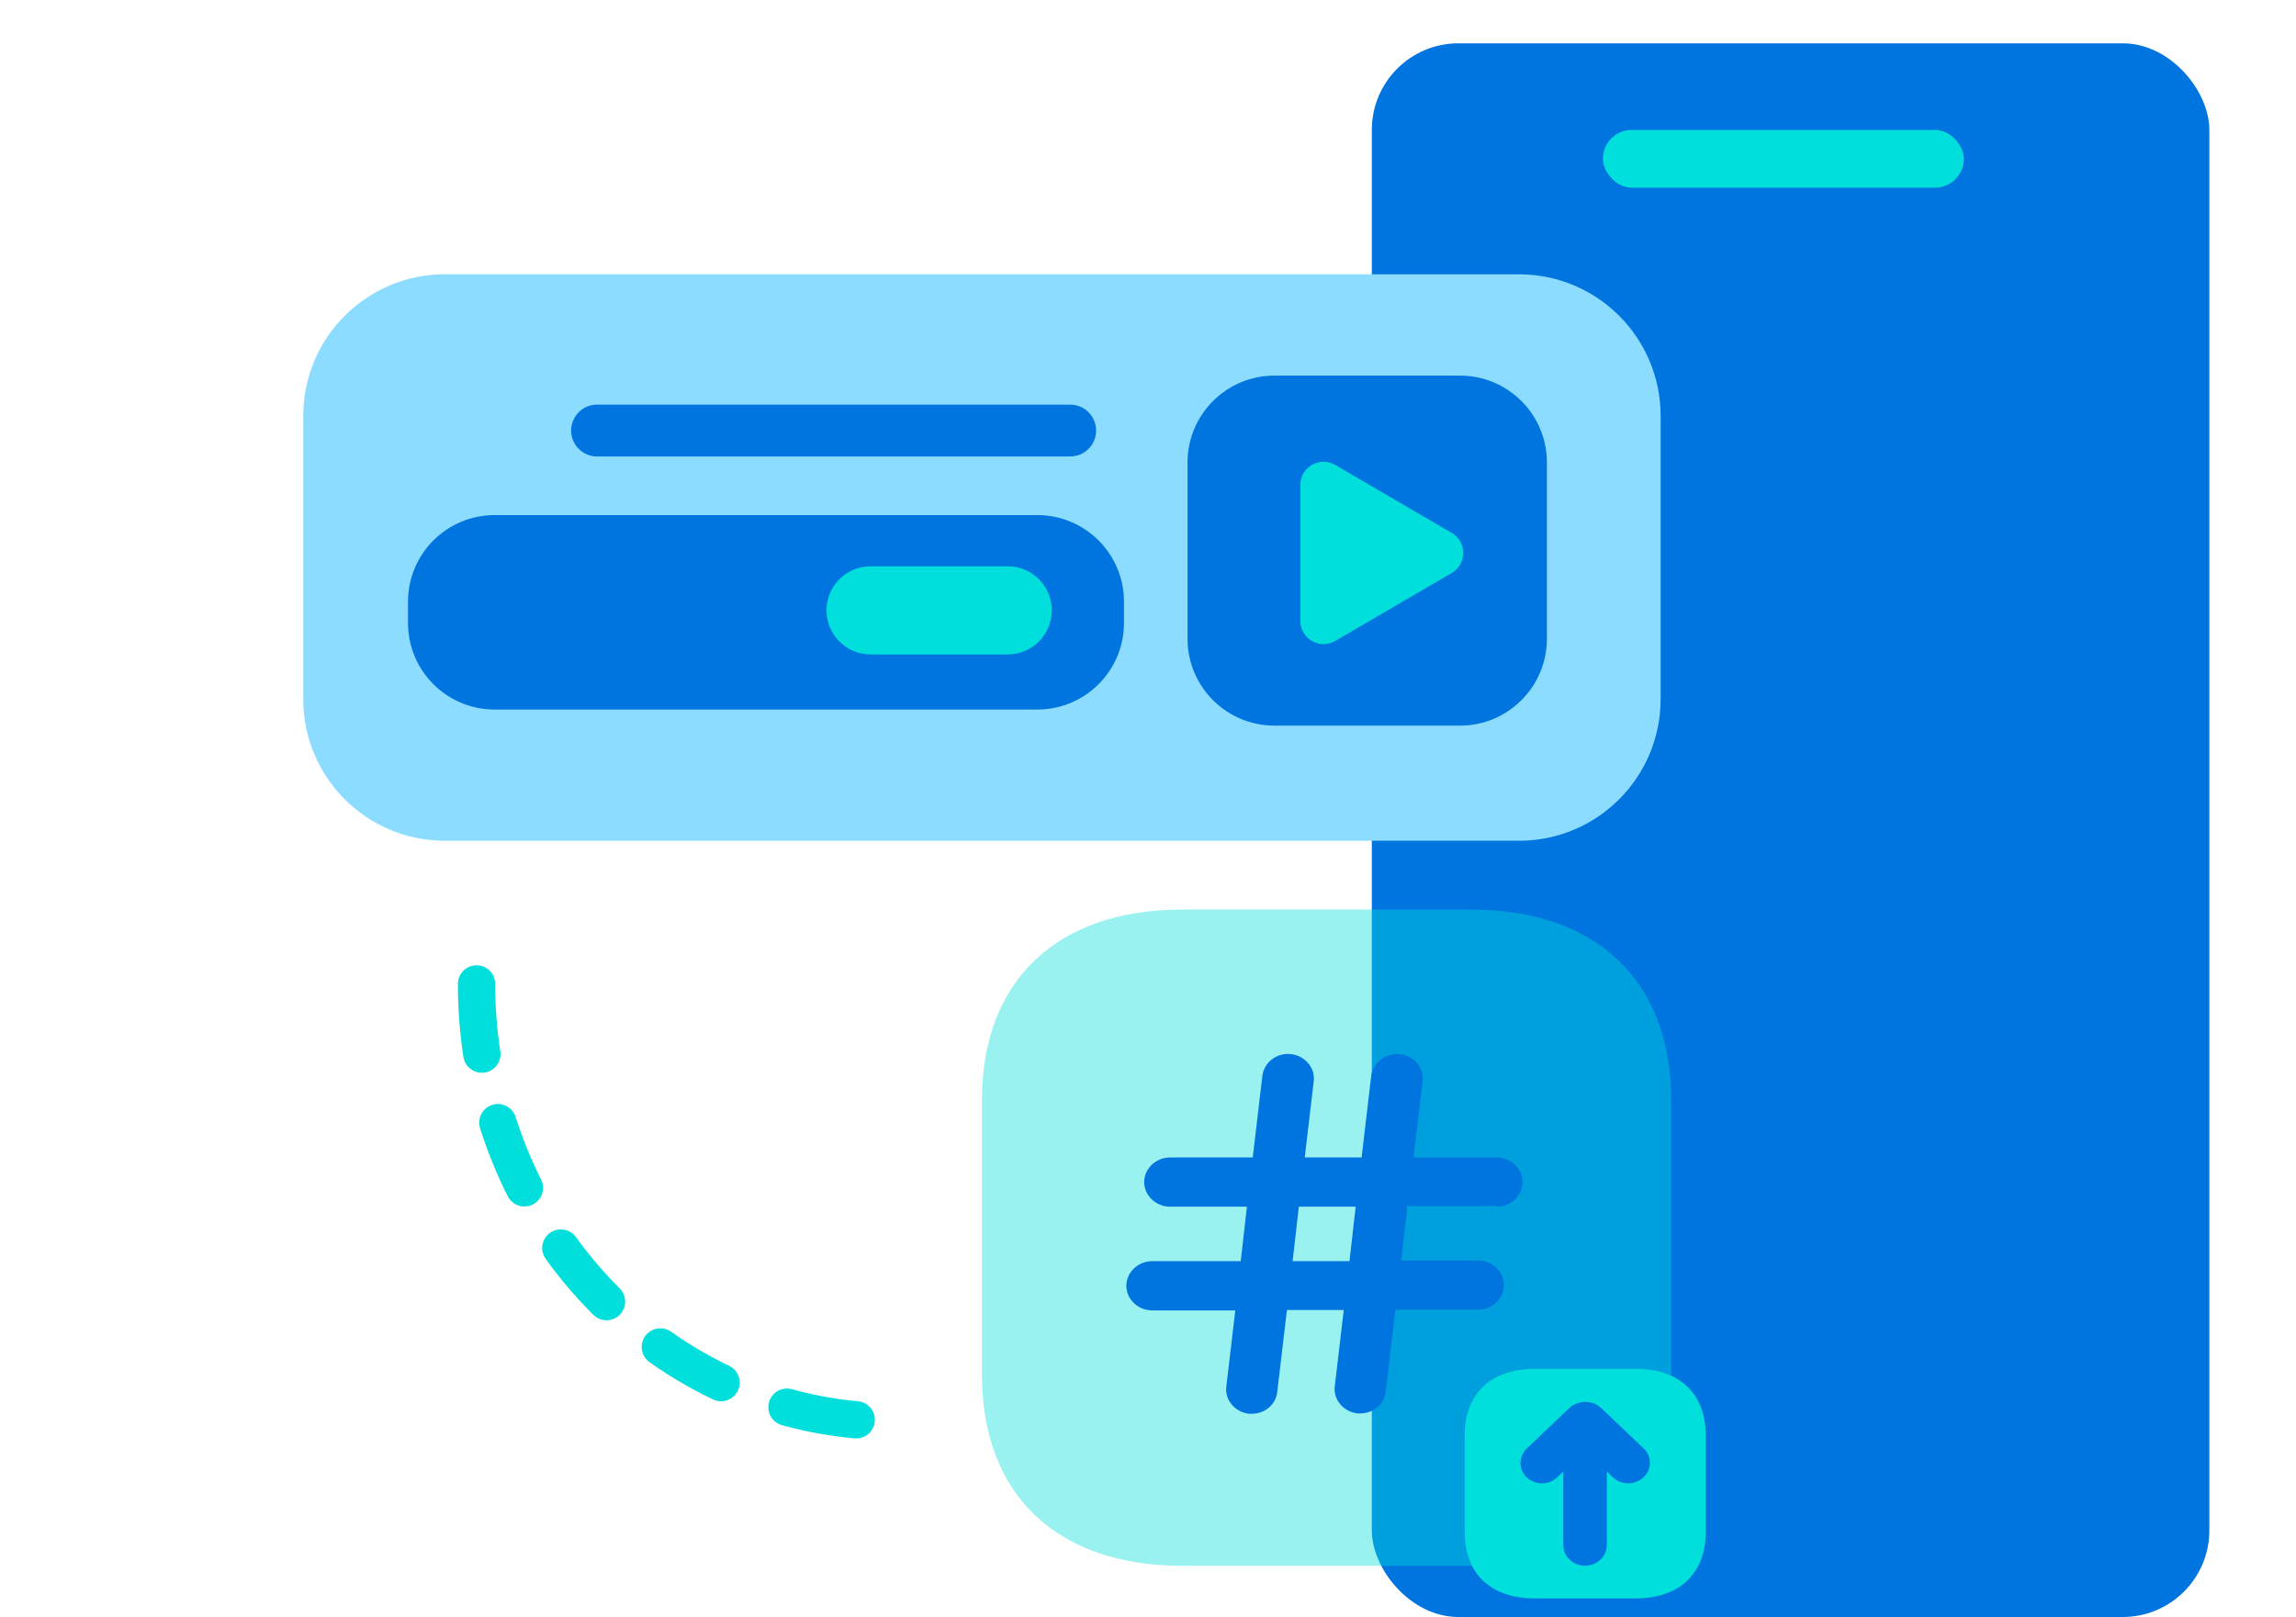 <svg width="159" height="112" viewBox="0 0 159 112" fill="none" xmlns="http://www.w3.org/2000/svg">
<rect x="95" y="3" width="58" height="109" rx="6" fill="#0074DF"/>
<rect x="111" y="9" width="25" height="4" rx="2" fill="#00DFDB"/>
<path d="M30.806 19H105.194C110.61 19 115 23.39 115 28.806V48.429C115 53.844 110.61 58.234 105.194 58.234H30.806C25.39 58.234 21 53.844 21 48.429V28.806C21 23.39 25.39 19 30.806 19Z" fill="#8CDCFF"/>
<path d="M34.253 35.678H71.837C75.15 35.678 77.836 38.364 77.836 41.677V43.146C77.836 46.459 75.15 49.145 71.837 49.145H34.253C30.94 49.145 28.254 46.459 28.254 43.146V41.677C28.254 38.364 30.94 35.678 34.253 35.678Z" fill="#0074DF"/>
<path d="M88.258 26.016H101.104C104.429 26.016 107.125 28.711 107.125 32.036V44.239C107.125 47.564 104.429 50.26 101.104 50.26H88.258C84.933 50.26 82.237 47.564 82.237 44.239V32.036C82.237 28.711 84.933 26.016 88.258 26.016Z" fill="#0074DF"/>
<path d="M60.285 39.223H69.785C71.47 39.223 72.836 40.589 72.836 42.273V42.279C72.836 43.963 71.47 45.329 69.785 45.329H60.285C58.6 45.329 57.234 43.963 57.234 42.279V42.273C57.234 40.589 58.6 39.223 60.285 39.223Z" fill="#00DFDB"/>
<path d="M41.347 28.025H74.11C75.102 28.025 75.906 28.829 75.906 29.821C75.906 30.813 75.102 31.617 74.11 31.617H41.347C40.355 31.617 39.551 30.813 39.551 29.821C39.551 28.829 40.355 28.025 41.347 28.025Z" fill="#0074DF"/>
<path d="M100.532 36.91C101.596 37.53 101.596 39.068 100.532 39.688L92.466 44.394C91.394 45.019 90.047 44.246 90.047 43.005L90.047 33.593C90.047 32.352 91.394 31.578 92.466 32.204L100.532 36.91Z" fill="#00DFDB"/>
<path d="M113.281 94.809H106.264C103.232 94.809 101.422 96.538 101.422 99.419V106.1C101.422 108.987 103.232 110.71 106.264 110.71H113.281C116.313 110.71 118.123 108.981 118.123 106.1V99.419C118.123 96.532 116.313 94.809 113.281 94.809ZM113.803 102.332C113.518 102.602 113.135 102.741 112.752 102.741C112.369 102.741 111.986 102.602 111.702 102.332L111.272 101.923V107.012C111.272 107.804 110.605 108.446 109.766 108.446C108.927 108.446 108.26 107.811 108.26 107.012V101.923L107.83 102.332C107.255 102.879 106.304 102.879 105.729 102.332C105.155 101.785 105.155 100.879 105.729 100.331L108.715 97.488C108.834 97.375 109 97.281 109.171 97.218C109.218 97.193 109.264 97.193 109.317 97.174C109.436 97.13 109.555 97.105 109.7 97.105H109.845C110.01 97.105 110.156 97.13 110.321 97.193H110.367C110.532 97.262 110.678 97.35 110.797 97.463C110.797 97.463 110.812 97.472 110.843 97.488L113.829 100.331C114.404 100.879 114.404 101.785 113.803 102.332Z" fill="#00DFDB"/>
<path opacity="0.4" d="M101.416 106.107V99.427C101.416 96.54 103.226 94.816 106.258 94.816H113.275C114.226 94.816 115.039 94.999 115.732 95.313V76.203C115.732 67.932 110.553 63 101.865 63H81.867C73.18 63 68 67.932 68 76.203V95.225C68 103.522 73.18 108.454 81.867 108.454H101.938C101.601 107.793 101.409 107.02 101.409 106.114L101.416 106.107Z" fill="#00DFDB"/>
<path d="M103.647 83.58C104.624 83.58 105.437 82.806 105.437 81.875C105.437 80.944 104.624 80.171 103.647 80.171H97.892L98.513 74.899C98.632 73.969 97.919 73.126 96.941 73.012C95.963 72.924 95.078 73.579 94.959 74.509L94.292 80.171H90.354L90.975 74.899C91.094 73.969 90.381 73.126 89.403 73.012C88.425 72.899 87.54 73.579 87.421 74.509L86.754 80.171H81.026C80.048 80.171 79.235 80.944 79.235 81.875C79.235 82.806 80.048 83.58 81.026 83.58H86.351L85.921 87.354H79.79C78.813 87.354 78 88.128 78 89.059C78 89.99 78.813 90.764 79.79 90.764H85.545L84.924 96.035C84.805 96.966 85.518 97.809 86.496 97.922H86.688C87.593 97.922 88.359 97.287 88.452 96.4L89.119 90.738H93.056L92.435 96.01C92.316 96.941 93.03 97.784 94.008 97.897H94.199C95.104 97.897 95.871 97.261 95.963 96.374L96.63 90.713H102.358C103.336 90.713 104.149 89.939 104.149 89.009C104.149 88.078 103.336 87.304 102.358 87.304H97.033L97.463 83.53H103.647V83.574V83.58ZM93.453 87.354H89.515L89.945 83.58H93.882L93.453 87.354Z" fill="#0074DF"/>
<path d="M33 68.151C33 84.905 45.907 98.461 61.859 98.461" stroke="#00DFDB" stroke-width="2.583" stroke-miterlimit="10" stroke-linecap="round" stroke-dasharray="4.88 4.88"/>
</svg>
